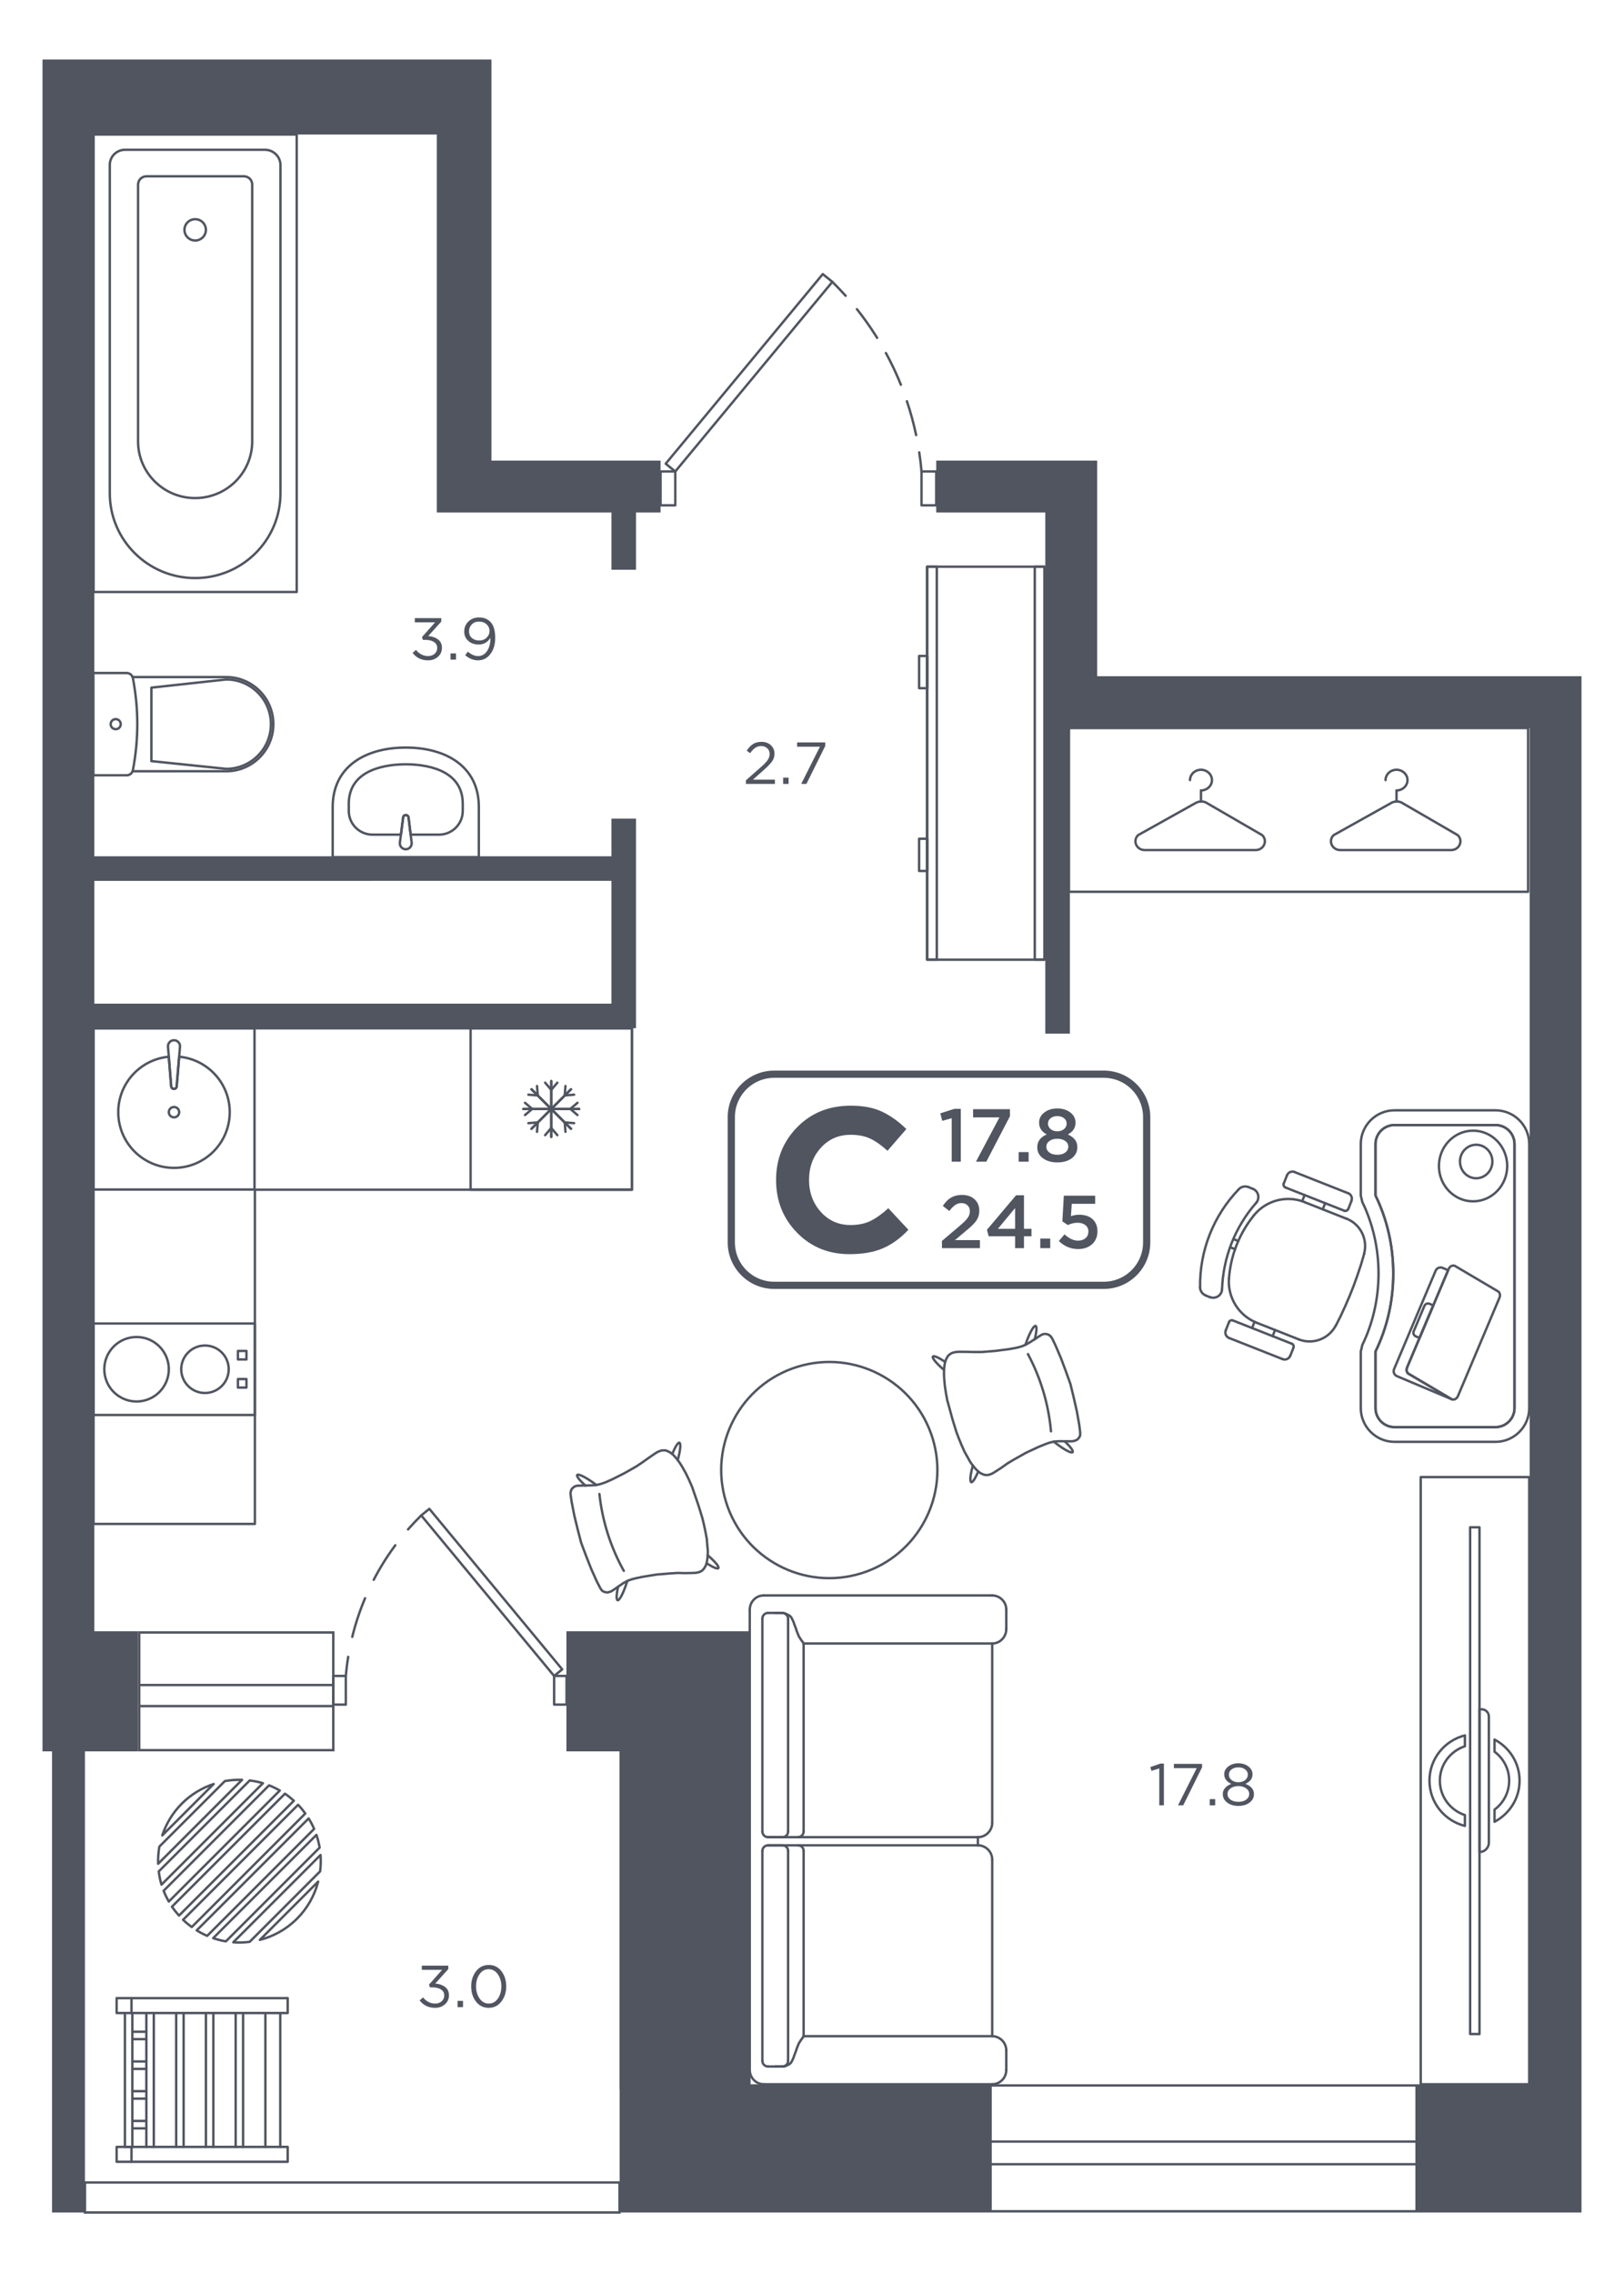<?xml version="1.0" encoding="UTF-8"?> <!-- Generator: Adobe Illustrator 21.1.0, SVG Export Plug-In . SVG Version: 6.00 Build 0) --> <svg xmlns="http://www.w3.org/2000/svg" xmlns:xlink="http://www.w3.org/1999/xlink" id="Слой_1" x="0px" y="0px" viewBox="0 0 678.784 950.107" style="enable-background:new 0 0 678.784 950.107;" xml:space="preserve"> <g id="Двери"> <g> <rect x="276.093" y="197.06" style="fill:none;stroke:#505560;stroke-width:1.006;stroke-linecap:round;stroke-linejoin:round;stroke-miterlimit:10;" width="6.152" height="14.15"></rect> <rect x="385.163" y="197.06" style="fill:none;stroke:#505560;stroke-width:1.006;stroke-linecap:round;stroke-linejoin:round;stroke-miterlimit:10;" width="6.152" height="14.15"></rect> <g> <g> <path style="fill:none;stroke:#505560;stroke-width:1.006;stroke-linecap:round;stroke-linejoin:round;" d=" M347.9,117.805c1.694,1.668,3.568,3.607,5.548,5.822"></path> <path style="fill:none;stroke:#505560;stroke-width:1.006;stroke-linecap:round;stroke-linejoin:round;stroke-dasharray:14.665,7.333;" d=" M358.173,129.23c5.194,6.536,10.705,14.795,15.445,24.878c5.45,11.594,8.394,22.434,10.002,31.345"></path> <path style="fill:none;stroke:#505560;stroke-width:1.006;stroke-linecap:round;stroke-linejoin:round;" d=" M384.219,189.073c0.443,2.939,0.74,5.618,0.944,7.987"></path> </g> </g> <polygon style="fill:none;stroke:#505560;stroke-width:1.006;stroke-linecap:round;stroke-linejoin:round;stroke-miterlimit:10;" points=" 347.901,117.805 282.245,197.06 278.241,193.816 343.896,114.561 "></polygon> </g> <g> <rect x="231.602" y="700.481" style="fill:none;stroke:#505560;stroke-width:1.006;stroke-linecap:round;stroke-linejoin:round;stroke-miterlimit:10;" width="5.204" height="11.979"></rect> <rect x="139.339" y="700.481" style="fill:none;stroke:#505560;stroke-width:1.006;stroke-linecap:round;stroke-linejoin:round;stroke-miterlimit:10;" width="5.204" height="11.979"></rect> <g> <g> <path style="fill:none;stroke:#505560;stroke-width:1.006;stroke-linecap:round;stroke-linejoin:round;" d=" M176.063,633.386c-1.665,1.641-3.535,3.59-5.513,5.857"></path> <path style="fill:none;stroke:#505560;stroke-width:1.006;stroke-linecap:round;stroke-linejoin:round;stroke-dasharray:17.027,8.513;" d=" M165.213,645.874c-3.732,5.033-7.546,11.098-10.904,18.246c-4.143,8.82-6.574,17.124-8.011,24.191 "></path> <path style="fill:none;stroke:#505560;stroke-width:1.006;stroke-linecap:round;stroke-linejoin:round;" d=" M145.532,692.498c-0.482,2.97-0.79,5.654-0.99,7.983"></path> </g> </g> <polygon style="fill:none;stroke:#505560;stroke-width:1.006;stroke-linecap:round;stroke-linejoin:round;stroke-miterlimit:10;" points=" 176.063,633.386 231.602,700.481 234.989,697.735 179.45,630.64 "></polygon> </g> </g> <g id="Мебель"> <g> <rect x="39.1" y="56.229" style="fill:none;stroke:#505560;stroke-width:1.006;stroke-linecap:round;stroke-linejoin:round;stroke-miterlimit:10;" width="84.915" height="191.199"></rect> <path style="fill:none;stroke:#505560;stroke-width:1.006;stroke-linecap:round;stroke-linejoin:round;stroke-miterlimit:10;" d=" M110.737,62.602H52.246c-3.514,0-6.356,2.822-6.356,6.31v137.271c0,19.566,15.973,35.428,35.671,35.428 l0,0c19.698,0,35.663-15.863,35.663-35.428V69.047C117.225,65.486,114.321,62.602,110.737,62.602z"></path> <path style="fill:none;stroke:#505560;stroke-width:1.006;stroke-linecap:round;stroke-linejoin:round;stroke-miterlimit:10;" d=" M101.954,73.684H61.218c-1.943,0-3.514,1.565-3.514,3.495v107.303 c0,13.086,10.676,23.694,23.851,23.694l0,0c13.174,0,23.858-10.608,23.858-23.697V77.123 C105.412,75.223,103.862,73.684,101.954,73.684z"></path> <ellipse style="fill:none;stroke:#505560;stroke-width:1.006;stroke-linecap:round;stroke-linejoin:round;stroke-miterlimit:10;" cx="81.577" cy="96.07" rx="4.479" ry="4.451"></ellipse> </g> <g> <path style="fill:none;stroke:#505560;stroke-width:1.006;stroke-linecap:round;stroke-linejoin:round;stroke-miterlimit:10;" d=" M139.057,337.262c0-16.864,13.677-24.809,30.541-24.809s30.541,7.946,30.541,24.809v20.982h-61.082 V337.262z"></path> <path style="fill:none;stroke:#505560;stroke-width:1.006;stroke-linecap:round;stroke-linejoin:round;stroke-miterlimit:10;" d=" M168.491,341.79c0-0.627,0.505-1.136,1.132-1.136c0.583,0,1.056,0.435,1.127,0.995l0.894,7.204 h11.861c5.472,0,9.914-4.439,9.914-9.913v-3.018c0-14.864-16.666-16.47-23.821-16.47 c-7.149,0-23.814,1.606-23.814,16.47v3.018c0,5.475,4.441,9.913,9.914,9.913h11.873L168.491,341.79z"></path> <path style="fill:none;stroke:#505560;stroke-width:1.006;stroke-linecap:round;stroke-linejoin:round;stroke-miterlimit:10;" d=" M167.14,352.158v-0.003l1.351-10.365c0-0.627,0.505-1.136,1.132-1.136 c0.583,0,1.056,0.435,1.127,0.995l1.305,10.522c0.013,0.099,0.019,0.205,0.019,0.307 c0,1.37-1.107,2.477-2.477,2.477s-2.477-1.107-2.477-2.477 C167.121,352.372,167.127,352.264,167.14,352.158z"></path> </g> <g> <path style="fill:none;stroke:#505560;stroke-width:1.006;stroke-linecap:round;stroke-linejoin:round;stroke-miterlimit:10;" d=" M52.956,324.037c1.266,0,2.352-0.898,2.589-2.144c2.459-12.827,2.455-25.647,0-38.46 c-0.237-1.238-1.327-2.144-2.589-2.144H38.992v42.748H52.956z"></path> <path style="fill:none;stroke:#505560;stroke-width:1.006;stroke-linecap:round;stroke-linejoin:round;stroke-miterlimit:10;" d=" M55.428,282.988h39.136c10.867,0,19.683,8.808,19.683,19.683l0,0c0,10.867-8.816,19.683-19.683,19.683 H55.428"></path> <path style="fill:none;stroke:#505560;stroke-width:1.006;stroke-linecap:round;stroke-linejoin:round;stroke-miterlimit:10;" d=" M94.564,321.349l-31.289-3.233V287.41l31.289-3.417c10.316,0,18.679,8.363,18.679,18.678 S104.88,321.349,94.564,321.349z"></path> <circle style="fill:none;stroke:#505560;stroke-width:1.006;stroke-linecap:round;stroke-linejoin:round;stroke-miterlimit:10;" cx="48.361" cy="302.669" r="2.106"></circle> </g> <g> <polygon style="fill:none;stroke:#505560;stroke-width:1.006;stroke-linecap:round;stroke-linejoin:round;stroke-miterlimit:10;" points=" 436.552,401.118 436.552,365.172 436.552,329.225 436.552,293.277 436.552,236.856 387.466,236.856 387.466,293.277 387.466,329.225 387.466,365.172 387.466,401.118 "></polygon> <polygon style="fill:none;stroke:#505560;stroke-width:1.006;stroke-linecap:round;stroke-linejoin:round;stroke-miterlimit:10;" points=" 391.554,401.118 391.554,365.172 391.554,329.225 391.554,293.277 391.554,236.856 387.583,236.856 387.583,293.277 387.583,329.225 387.583,365.172 387.583,401.118 "></polygon> <polygon style="fill:none;stroke:#505560;stroke-width:1.006;stroke-linecap:round;stroke-linejoin:round;stroke-miterlimit:10;" points=" 436.552,401.118 436.552,365.037 436.552,329.128 436.552,293.218 436.552,236.856 432.505,236.856 432.505,293.218 432.505,329.128 432.505,365.037 432.505,401.118 "></polygon> <rect x="384.163" y="274.165" style="fill:none;stroke:#505560;stroke-width:1.006;stroke-linecap:round;stroke-linejoin:round;stroke-miterlimit:10;" width="3.419" height="13.472"></rect> <rect x="384.163" y="350.56" style="fill:none;stroke:#505560;stroke-width:1.006;stroke-linecap:round;stroke-linejoin:round;stroke-miterlimit:10;" width="3.419" height="13.472"></rect> </g> <g> <g> <rect x="39.079" y="553.176" style="fill:none;stroke:#505560;stroke-width:1.006;stroke-linecap:round;stroke-linejoin:round;stroke-miterlimit:10;" width="67.464" height="38.239"></rect> <ellipse style="fill:none;stroke:#505560;stroke-width:1.006;stroke-linecap:round;stroke-linejoin:round;stroke-miterlimit:10;" cx="57.077" cy="572.295" rx="13.483" ry="13.476"></ellipse> <ellipse style="fill:none;stroke:#505560;stroke-width:1.006;stroke-linecap:round;stroke-linejoin:round;stroke-miterlimit:10;" cx="85.67" cy="572.295" rx="9.925" ry="9.919"></ellipse> <rect x="99.449" y="576.39" style="fill:none;stroke:#505560;stroke-width:1.006;stroke-linecap:round;stroke-linejoin:round;stroke-miterlimit:10;" width="3.56" height="3.558"></rect> <rect x="99.449" y="564.642" style="fill:none;stroke:#505560;stroke-width:1.006;stroke-linecap:round;stroke-linejoin:round;stroke-miterlimit:10;" width="3.56" height="3.558"></rect> </g> <g> <g> <circle style="fill:none;stroke:#505560;stroke-width:1.006;stroke-linecap:round;stroke-linejoin:round;stroke-miterlimit:10;" cx="72.725" cy="464.847" r="2.163"></circle> <path style="fill:none;stroke:#505560;stroke-width:1.006;stroke-linecap:round;stroke-linejoin:round;stroke-miterlimit:10;" d=" M73.85,453.971c0,0.637-0.514,1.154-1.151,1.154c-0.592,0-1.073-0.442-1.145-1.011l-1-12.44 c-11.847,1.096-21.125,11.047-21.125,23.173c0,12.858,10.43,23.282,23.296,23.282 c12.866,0,23.296-10.424,23.296-23.282c0-12.13-9.285-22.084-21.138-23.174L73.85,453.971z"></path> <path style="fill:none;stroke:#505560;stroke-width:1.006;stroke-linecap:round;stroke-linejoin:round;stroke-miterlimit:10;" d=" M75.223,437.617v0.003l-1.373,16.35c0,0.637-0.514,1.154-1.151,1.154 c-0.592,0-1.073-0.442-1.145-1.011l-1.327-16.509c-0.013-0.101-0.019-0.208-0.019-0.312 c0-1.392,1.125-2.516,2.518-2.516c1.392,0,2.518,1.125,2.518,2.516 C75.242,437.4,75.236,437.51,75.223,437.617z"></path> </g> <rect x="38.992" y="429.791" style="fill:none;stroke:#505560;stroke-width:1.006;stroke-linecap:round;stroke-linejoin:round;stroke-miterlimit:10;" width="67.387" height="67.387"></rect> </g> <g> <g> <g> <g> <line style="fill:none;stroke:#505560;stroke-width:1.006;stroke-linecap:round;stroke-linejoin:round;stroke-miterlimit:10;" x1="230.405" y1="451.851" x2="230.405" y2="475.195"></line> <line style="fill:none;stroke:#505560;stroke-width:1.006;stroke-linecap:round;stroke-linejoin:round;stroke-miterlimit:10;" x1="242.071" y1="463.523" x2="218.74" y2="463.523"></line> <line style="fill:none;stroke:#505560;stroke-width:1.006;stroke-linecap:round;stroke-linejoin:round;stroke-miterlimit:10;" x1="238.654" y1="455.27" x2="222.157" y2="471.776"></line> <line style="fill:none;stroke:#505560;stroke-width:1.006;stroke-linecap:round;stroke-linejoin:round;stroke-miterlimit:10;" x1="238.654" y1="471.776" x2="222.157" y2="455.27"></line> </g> <g> <line style="fill:none;stroke:#505560;stroke-width:1.006;stroke-linecap:round;stroke-linejoin:round;stroke-miterlimit:10;" x1="242.071" y1="463.523" x2="218.74" y2="463.523"></line> <line style="fill:none;stroke:#505560;stroke-width:1.006;stroke-linecap:round;stroke-linejoin:round;stroke-miterlimit:10;" x1="230.405" y1="475.195" x2="230.405" y2="451.851"></line> <line style="fill:none;stroke:#505560;stroke-width:1.006;stroke-linecap:round;stroke-linejoin:round;stroke-miterlimit:10;" x1="238.654" y1="471.776" x2="222.157" y2="455.27"></line> <line style="fill:none;stroke:#505560;stroke-width:1.006;stroke-linecap:round;stroke-linejoin:round;stroke-miterlimit:10;" x1="222.157" y1="471.776" x2="238.654" y2="455.27"></line> </g> <g> <g> <line style="fill:none;stroke:#505560;stroke-width:1.006;stroke-linecap:round;stroke-linejoin:round;stroke-miterlimit:10;" x1="232.959" y1="474.46" x2="230.405" y2="471.453"></line> <line style="fill:none;stroke:#505560;stroke-width:1.006;stroke-linecap:round;stroke-linejoin:round;stroke-miterlimit:10;" x1="227.851" y1="474.46" x2="230.405" y2="471.453"></line> </g> <g> <line style="fill:none;stroke:#505560;stroke-width:1.006;stroke-linecap:round;stroke-linejoin:round;stroke-miterlimit:10;" x1="232.959" y1="452.517" x2="230.405" y2="455.523"></line> <line style="fill:none;stroke:#505560;stroke-width:1.006;stroke-linecap:round;stroke-linejoin:round;stroke-miterlimit:10;" x1="227.851" y1="452.517" x2="230.405" y2="455.523"></line> </g> </g> <g> <g> <line style="fill:none;stroke:#505560;stroke-width:1.006;stroke-linecap:round;stroke-linejoin:round;stroke-miterlimit:10;" x1="224.457" y1="473.053" x2="224.776" y2="469.12"></line> <line style="fill:none;stroke:#505560;stroke-width:1.006;stroke-linecap:round;stroke-linejoin:round;stroke-miterlimit:10;" x1="220.846" y1="469.439" x2="224.776" y2="469.12"></line> </g> <g> <line style="fill:none;stroke:#505560;stroke-width:1.006;stroke-linecap:round;stroke-linejoin:round;stroke-miterlimit:10;" x1="239.965" y1="457.537" x2="236.034" y2="457.856"></line> <line style="fill:none;stroke:#505560;stroke-width:1.006;stroke-linecap:round;stroke-linejoin:round;stroke-miterlimit:10;" x1="236.353" y1="453.923" x2="236.034" y2="457.856"></line> </g> </g> <g> <g> <line style="fill:none;stroke:#505560;stroke-width:1.006;stroke-linecap:round;stroke-linejoin:round;stroke-miterlimit:10;" x1="219.44" y1="466.043" x2="222.445" y2="463.488"></line> <line style="fill:none;stroke:#505560;stroke-width:1.006;stroke-linecap:round;stroke-linejoin:round;stroke-miterlimit:10;" x1="219.44" y1="460.933" x2="222.445" y2="463.488"></line> </g> <g> <line style="fill:none;stroke:#505560;stroke-width:1.006;stroke-linecap:round;stroke-linejoin:round;stroke-miterlimit:10;" x1="241.371" y1="466.043" x2="238.366" y2="463.488"></line> <line style="fill:none;stroke:#505560;stroke-width:1.006;stroke-linecap:round;stroke-linejoin:round;stroke-miterlimit:10;" x1="241.371" y1="460.933" x2="238.366" y2="463.488"></line> </g> </g> <g> <g> <line style="fill:none;stroke:#505560;stroke-width:1.006;stroke-linecap:round;stroke-linejoin:round;stroke-miterlimit:10;" x1="220.846" y1="457.537" x2="224.776" y2="457.856"></line> <line style="fill:none;stroke:#505560;stroke-width:1.006;stroke-linecap:round;stroke-linejoin:round;stroke-miterlimit:10;" x1="224.457" y1="453.923" x2="224.776" y2="457.856"></line> </g> <g> <line style="fill:none;stroke:#505560;stroke-width:1.006;stroke-linecap:round;stroke-linejoin:round;stroke-miterlimit:10;" x1="236.353" y1="473.053" x2="236.034" y2="469.12"></line> <line style="fill:none;stroke:#505560;stroke-width:1.006;stroke-linecap:round;stroke-linejoin:round;stroke-miterlimit:10;" x1="239.965" y1="469.439" x2="236.034" y2="469.12"></line> </g> </g> </g> </g> <rect x="196.692" y="429.791" style="fill:none;stroke:#505560;stroke-width:1.006;stroke-linecap:round;stroke-linejoin:round;stroke-miterlimit:10;" width="67.426" height="67.464"></rect> </g> <polygon style="fill:none;stroke:#505560;stroke-width:1.006;stroke-linecap:round;stroke-linejoin:round;stroke-miterlimit:10;" points=" 264.118,497.255 106.543,497.255 106.543,636.947 39.079,636.947 39.079,497.255 39.079,429.791 106.543,429.791 264.118,429.791 "></polygon> </g> <g> <polygon style="fill:none;stroke:#505560;stroke-width:1.006;stroke-linecap:round;stroke-linejoin:round;stroke-miterlimit:10;" points=" 638.695,304.293 590.719,304.293 542.744,304.293 494.767,304.293 446.791,304.293 446.791,372.73 494.767,372.73 542.744,372.73 590.719,372.73 638.695,372.73 "></polygon> <g> <g> <path style="fill:none;stroke:#505560;stroke-width:1.006;stroke-linecap:round;stroke-linejoin:round;stroke-miterlimit:10;" d=" M557.445,349.041l23.593-13.179c1.784-1.193,3.932-1.142,5.492,0l22.735,13.179 c2.446,2.308,0.714,6.253-2.746,6.253h-46.328C556.732,355.294,554.999,351.349,557.445,349.041z"></path> <line style="fill:none;stroke:#505560;stroke-width:1.006;stroke-linecap:round;stroke-linejoin:round;stroke-miterlimit:10;" x1="583.704" y1="334.986" x2="583.704" y2="330.379"></line> <path style="fill:none;stroke:#505560;stroke-width:1.006;stroke-linecap:round;stroke-linejoin:round;stroke-miterlimit:10;" d=" M583.704,330.379c2.516,0,4.586-1.953,4.586-4.325s-2.07-4.325-4.586-4.325 c-2.516,0-4.586,1.953-4.586,4.325"></path> </g> <g> <path style="fill:none;stroke:#505560;stroke-width:1.006;stroke-linecap:round;stroke-linejoin:round;stroke-miterlimit:10;" d=" M475.718,349.041l23.593-13.179c1.784-1.193,3.932-1.142,5.492,0l22.735,13.179 c2.446,2.308,0.714,6.253-2.746,6.253h-46.328C475.004,355.294,473.271,351.349,475.718,349.041z"></path> <line style="fill:none;stroke:#505560;stroke-width:1.006;stroke-linecap:round;stroke-linejoin:round;stroke-miterlimit:10;" x1="501.977" y1="334.986" x2="501.977" y2="330.379"></line> <path style="fill:none;stroke:#505560;stroke-width:1.006;stroke-linecap:round;stroke-linejoin:round;stroke-miterlimit:10;" d=" M501.977,330.379c2.516,0,4.586-1.953,4.586-4.325s-2.07-4.325-4.586-4.325 c-2.516,0-4.586,1.953-4.586,4.325"></path> </g> </g> </g> <g> <g> <path style="fill:none;stroke:#505560;stroke-width:1.006;stroke-linecap:round;stroke-linejoin:round;stroke-miterlimit:10;" d=" M588.977,574.323c-0.952-0.402-1.337-1.642-0.861-2.769l17.166-40.653l-2.308-0.975 c-1.136-0.48-2.445,0.052-2.925,1.188L582.683,572.242c-0.48,1.136,0.052,2.445,1.188,2.925 l22.719,9.593c0.027,0.011,0.055,0.006,0.082,0.017L588.977,574.323z"></path> <path style="fill:none;stroke:#505560;stroke-width:1.006;stroke-linecap:round;stroke-linejoin:round;stroke-miterlimit:10;" d=" M590.885,556.424l4.488-10.628c0.347-0.822,1.294-1.207,2.116-0.86l1.584,0.669l-5.744,13.603 l-1.584-0.669C590.923,558.193,590.538,557.245,590.885,556.424z"></path> <path style="fill:none;stroke:#505560;stroke-width:1.006;stroke-linecap:round;stroke-linejoin:round;stroke-miterlimit:10;" d=" M588.116,571.554l17.38-41.157c0.476-1.127,1.634-1.716,2.586-1.314l17.802,10.517 c0.952,0.402,1.337,1.642,0.861,2.769l-17.38,41.157c-0.476,1.127-1.634,1.716-2.585,1.314 L588.977,574.323C588.026,573.921,587.64,572.681,588.116,571.554z"></path> </g> <g> <line style="fill:none;stroke:#505560;stroke-width:1.006;stroke-linecap:round;stroke-linejoin:round;stroke-miterlimit:10;" x1="562.777" y1="509.372" x2="545.26" y2="502.452"></line> <line style="fill:none;stroke:#505560;stroke-width:1.006;stroke-linecap:round;stroke-linejoin:round;stroke-miterlimit:10;" x1="561.914" y1="506.062" x2="537.253" y2="496.32"></line> <line style="fill:none;stroke:#505560;stroke-width:1.006;stroke-linecap:round;stroke-linejoin:round;stroke-miterlimit:10;" x1="541.124" y1="489.894" x2="563.481" y2="498.726"></line> <line style="fill:none;stroke:#505560;stroke-width:1.006;stroke-linecap:round;stroke-linejoin:round;stroke-miterlimit:10;" x1="525.333" y1="552.892" x2="542.849" y2="559.811"></line> <line style="fill:none;stroke:#505560;stroke-width:1.006;stroke-linecap:round;stroke-linejoin:round;stroke-miterlimit:10;" x1="539.958" y1="561.638" x2="515.297" y2="551.896"></line> <line style="fill:none;stroke:#505560;stroke-width:1.006;stroke-linecap:round;stroke-linejoin:round;stroke-miterlimit:10;" x1="513.731" y1="559.232" x2="536.087" y2="568.064"></line> <path style="fill:none;stroke:#505560;stroke-width:1.006;stroke-linecap:round;stroke-linejoin:round;stroke-miterlimit:10;" d=" M513.666,534.321c-0.596,8.07,4.124,15.591,11.651,18.564"></path> <path style="fill:none;stroke:#505560;stroke-width:1.006;stroke-linecap:round;stroke-linejoin:round;stroke-miterlimit:10;" d=" M505.733,542.142c1.119,0.442,2.382,0.312,3.388-0.347c1.006-0.66,1.628-1.767,1.669-2.969"></path> <path style="fill:none;stroke:#505560;stroke-width:1.006;stroke-linecap:round;stroke-linejoin:round;stroke-miterlimit:10;" d=" M545.257,502.413c-7.526-2.973-16.112-0.709-21.193,5.589"></path> <path style="fill:none;stroke:#505560;stroke-width:1.006;stroke-linecap:round;stroke-linejoin:round;stroke-miterlimit:10;" d=" M525.043,502.748c0.777-0.888,1.084-2.094,0.825-3.246c-0.258-1.152-1.051-2.111-2.133-2.582"></path> <path style="fill:none;stroke:#505560;stroke-width:1.006;stroke-linecap:round;stroke-linejoin:round;stroke-miterlimit:10;" d=" M525.042,502.736c-8.773,10.029-13.811,22.781-14.261,36.098"></path> <path style="fill:none;stroke:#505560;stroke-width:1.006;stroke-linecap:round;stroke-linejoin:round;stroke-miterlimit:10;" d=" M524.066,508.012c-6.057,7.508-9.682,16.683-10.391,26.303"></path> <path style="fill:none;stroke:#505560;stroke-width:1.006;stroke-linecap:round;stroke-linejoin:round;stroke-miterlimit:10;" d=" M501.582,538.043c0.023,1.497,0.947,2.833,2.34,3.383"></path> <path style="fill:none;stroke:#505560;stroke-width:1.006;stroke-linecap:round;stroke-linejoin:round;stroke-miterlimit:10;" d=" M517.816,497.024c-10.621,10.997-16.452,25.755-16.215,41.042"></path> <path style="fill:none;stroke:#505560;stroke-width:1.006;stroke-linecap:round;stroke-linejoin:round;stroke-miterlimit:10;" d=" M521.807,496.156c-1.393-0.55-2.98-0.206-4.02,0.871"></path> <line style="fill:none;stroke:#505560;stroke-width:1.006;stroke-linecap:round;stroke-linejoin:round;stroke-miterlimit:10;" x1="523.634" y1="496.878" x2="521.824" y2="496.162"></line> <line style="fill:none;stroke:#505560;stroke-width:1.006;stroke-linecap:round;stroke-linejoin:round;stroke-miterlimit:10;" x1="515.526" y1="517.883" x2="517.601" y2="518.702"></line> <line style="fill:none;stroke:#505560;stroke-width:1.006;stroke-linecap:round;stroke-linejoin:round;stroke-miterlimit:10;" x1="514.173" y1="521.307" x2="516.248" y2="522.126"></line> <line style="fill:none;stroke:#505560;stroke-width:1.006;stroke-linecap:round;stroke-linejoin:round;stroke-miterlimit:10;" x1="503.925" y1="541.466" x2="505.736" y2="542.181"></line> <path style="fill:none;stroke:#505560;stroke-width:1.006;stroke-linecap:round;stroke-linejoin:round;stroke-miterlimit:10;" d=" M541.121,489.855c-1.264-0.499-2.693,0.121-3.192,1.384"></path> <line style="fill:none;stroke:#505560;stroke-width:1.006;stroke-linecap:round;stroke-linejoin:round;stroke-miterlimit:10;" x1="536.556" y1="494.712" x2="537.922" y2="491.255"></line> <path style="fill:none;stroke:#505560;stroke-width:1.006;stroke-linecap:round;stroke-linejoin:round;stroke-miterlimit:10;" d=" M536.563,494.696c-0.248,0.627,0.06,1.337,0.687,1.585"></path> <line style="fill:none;stroke:#505560;stroke-width:1.006;stroke-linecap:round;stroke-linejoin:round;stroke-miterlimit:10;" x1="544.26" y1="502.095" x2="545.287" y2="499.494"></line> <path style="fill:none;stroke:#505560;stroke-width:1.006;stroke-linecap:round;stroke-linejoin:round;stroke-miterlimit:10;" d=" M512.33,556.034c-0.499,1.264,0.12,2.693,1.384,3.192"></path> <line style="fill:none;stroke:#505560;stroke-width:1.006;stroke-linecap:round;stroke-linejoin:round;stroke-miterlimit:10;" x1="513.689" y1="552.593" x2="512.323" y2="556.05"></line> <path style="fill:none;stroke:#505560;stroke-width:1.006;stroke-linecap:round;stroke-linejoin:round;stroke-miterlimit:10;" d=" M515.28,551.89c-0.627-0.248-1.337,0.06-1.585,0.687"></path> <line style="fill:none;stroke:#505560;stroke-width:1.006;stroke-linecap:round;stroke-linejoin:round;stroke-miterlimit:10;" x1="524.358" y1="552.469" x2="523.331" y2="555.07"></line> <path style="fill:none;stroke:#505560;stroke-width:1.006;stroke-linecap:round;stroke-linejoin:round;stroke-miterlimit:10;" d=" M542.833,559.805c5.861,2.315,12.525-0.158,15.456-5.738"></path> <path style="fill:none;stroke:#505560;stroke-width:1.006;stroke-linecap:round;stroke-linejoin:round;stroke-miterlimit:10;" d=" M570.134,524.083c1.674-6.075-1.5-12.436-7.361-14.751"></path> <line style="fill:none;stroke:#505560;stroke-width:1.006;stroke-linecap:round;stroke-linejoin:round;stroke-miterlimit:10;" x1="552.866" y1="505.457" x2="553.881" y2="502.889"></line> <path style="fill:none;stroke:#505560;stroke-width:1.006;stroke-linecap:round;stroke-linejoin:round;stroke-miterlimit:10;" d=" M564.861,501.879c0.499-1.264-0.12-2.693-1.384-3.192"></path> <line style="fill:none;stroke:#505560;stroke-width:1.006;stroke-linecap:round;stroke-linejoin:round;stroke-miterlimit:10;" x1="564.888" y1="501.908" x2="563.522" y2="505.365"></line> <path style="fill:none;stroke:#505560;stroke-width:1.006;stroke-linecap:round;stroke-linejoin:round;stroke-miterlimit:10;" d=" M561.911,506.023c0.627,0.248,1.337-0.06,1.585-0.687"></path> <line style="fill:none;stroke:#505560;stroke-width:1.006;stroke-linecap:round;stroke-linejoin:round;stroke-miterlimit:10;" x1="532.939" y1="555.896" x2="531.924" y2="558.465"></line> <path style="fill:none;stroke:#505560;stroke-width:1.006;stroke-linecap:round;stroke-linejoin:round;stroke-miterlimit:10;" d=" M536.071,568.058c1.264,0.499,2.693-0.121,3.192-1.384"></path> <line style="fill:none;stroke:#505560;stroke-width:1.006;stroke-linecap:round;stroke-linejoin:round;stroke-miterlimit:10;" x1="539.289" y1="566.703" x2="540.655" y2="563.246"></line> <path style="fill:none;stroke:#505560;stroke-width:1.006;stroke-linecap:round;stroke-linejoin:round;stroke-miterlimit:10;" d=" M540.629,563.216c0.248-0.627-0.06-1.337-0.687-1.584"></path> <polyline style="fill:none;stroke:#505560;stroke-width:1.006;stroke-linecap:round;stroke-linejoin:round;stroke-miterlimit:10;" points=" 558.32,554.086 560.406,549.961 562.327,545.772 564.15,541.544 565.841,537.264 567.4,532.932 568.861,528.561 570.156,524.125 "></polyline> </g> <path style="fill:none;stroke:#505560;stroke-width:1.006;stroke-linecap:round;stroke-linejoin:round;stroke-miterlimit:10;" d=" M574.919,588.531v-23.645c4.726-9.681,7.422-20.789,7.422-32.608s-2.696-22.927-7.422-32.608v-21.496 c0-4.391,3.559-7.95,7.949-7.95h42.201c4.39,0,7.949,3.559,7.949,7.95v110.357 c0,4.391-3.559,7.95-7.949,7.95h-42.201C578.479,596.481,574.919,592.922,574.919,588.531z"></path> <path style="fill:none;stroke:#505560;stroke-width:1.006;stroke-linecap:round;stroke-linejoin:round;stroke-miterlimit:10;" d=" M568.767,499.671l0.625,2.699c4.443,9.114,6.795,19.455,6.795,29.909s-2.352,20.796-6.795,29.909 l-0.625,2.699v23.644c0,7.777,6.327,14.104,14.104,14.104h42.199c7.777,0,14.104-6.327,14.104-14.104 V478.174c0-7.777-6.327-14.104-14.104-14.104h-42.199c-7.777,0-14.104,6.327-14.104,14.104V499.671z"></path> <path style="fill:none;stroke:#505560;stroke-width:1.006;stroke-linecap:round;stroke-linejoin:round;stroke-miterlimit:10;" d=" M574.919,588.531v-23.645c4.726-9.681,7.422-20.789,7.422-32.608s-2.696-22.927-7.422-32.608v-21.496 c0-4.391,3.559-7.95,7.949-7.95h42.201c4.39,0,7.949,3.559,7.949,7.95v110.357 c0,4.391-3.559,7.95-7.949,7.95h-42.201C578.479,596.481,574.919,592.922,574.919,588.531z"></path> <ellipse style="fill:none;stroke:#505560;stroke-width:1.006;stroke-linecap:round;stroke-linejoin:round;stroke-miterlimit:10;" cx="615.7" cy="487.342" rx="14.271" ry="14.768"></ellipse> <ellipse style="fill:none;stroke:#505560;stroke-width:1.006;stroke-linecap:round;stroke-linejoin:round;stroke-miterlimit:10;" cx="617.001" cy="485.467" rx="6.772" ry="7.001"></ellipse> </g> <g> <rect x="614.473" y="638.352" style="fill:none;stroke:#505560;stroke-width:1.006;stroke-linecap:round;stroke-linejoin:round;stroke-miterlimit:10;" width="3.91" height="211.797"></rect> <rect x="593.819" y="617.368" style="fill:none;stroke:#505560;stroke-width:1.006;stroke-linecap:round;stroke-linejoin:round;stroke-miterlimit:10;" width="45.355" height="253.767"></rect> <path style="fill:none;stroke:#505560;stroke-width:1.006;stroke-linecap:round;stroke-linejoin:round;stroke-miterlimit:10;" d=" M612.289,729.863c-6.063,2.005-10.467,7.653-10.467,14.388s4.404,12.383,10.467,14.388v4.531 c-8.497-2.133-14.815-9.761-14.815-18.919c0-9.158,6.318-16.786,14.815-18.919V729.863z"></path> <path style="fill:none;stroke:#505560;stroke-width:1.006;stroke-linecap:round;stroke-linejoin:round;stroke-miterlimit:10;" d=" M618.383,714.423v59.656h0c2.16,0,3.911-1.751,3.911-3.911v-52.732 c0-1.664-1.349-3.013-3.013-3.013H618.383z"></path> <path style="fill:none;stroke:#505560;stroke-width:1.006;stroke-linecap:round;stroke-linejoin:round;stroke-miterlimit:10;" d=" M624.667,756.359c3.702-2.758,6.117-7.13,6.117-12.108s-2.414-9.349-6.117-12.108v-5.077 c6.197,3.272,10.465,9.688,10.465,17.184c0,7.497-4.268,13.913-10.465,17.184V756.359z"></path> </g> <g> <g> <polyline style="fill:none;stroke:#505560;stroke-width:1.006;stroke-linecap:round;stroke-linejoin:round;stroke-miterlimit:10;" points=" 291.96,629.279 293.571,634.509 294.233,637.26 294.837,640.121 295.408,643.177 295.694,646.506 295.85,648.212 295.812,649.886 295.663,651.502 295.403,653.059 294.981,654.389 294.313,655.517 293.911,656.01 293.482,656.419 292.944,656.769 292.379,657.035 291.003,657.365 289.55,657.443 286.337,657.506 283.267,657.434 280.275,657.615 277.394,657.854 274.512,658.093 268.878,658.992 266.016,659.595 264.641,659.925 263.206,660.366 261.908,660.949 260.636,661.617 258.196,663.29 255.756,664.963 255.107,665.255 254.432,665.462 253.731,665.585 252.952,665.455 252.232,665.215 251.654,664.838 251.194,664.241 250.817,663.618 249.454,660.99 247.091,655.715 244.955,650.277 242.903,644.813 241.416,639.084 240.04,633.413 238.942,627.748 238.507,624.835 238.468,624.108 238.539,623.44 238.779,622.72 239.156,622.143 239.727,621.598 240.35,621.222 241.109,620.988 241.836,620.95 244.77,620.879 247.703,620.809 249.131,620.647 250.533,620.401 251.967,619.961 253.291,619.462 255.971,618.269 261.085,615.682 263.603,614.262 266.037,612.868 268.561,611.169 271.06,609.385 273.727,607.55 274.973,606.798 276.297,606.299 276.913,606.202 277.556,606.189 278.114,606.202 278.724,606.384 279.912,606.943 281.094,607.78 282.184,608.922 283.216,610.175 284.19,611.538 285.105,613.011 286.741,615.925 288.046,618.663 289.266,621.427 290.182,624.101 291.96,629.279 "></polyline> <path style="fill:none;stroke:#505560;stroke-width:1.006;stroke-linecap:round;stroke-linejoin:round;stroke-miterlimit:10;" d=" M260.729,656.551c-5.518-9.912-8.983-20.833-10.19-32.111"></path> <path style="fill:none;stroke:#505560;stroke-width:1.006;stroke-linecap:round;stroke-linejoin:round;stroke-miterlimit:10;" d=" M244.702,620.921c-2.927-2.6-4.228-4.502-3.116-4.555c1.112-0.053,4.332,1.758,7.709,4.336"></path> <path style="fill:none;stroke:#505560;stroke-width:1.006;stroke-linecap:round;stroke-linejoin:round;stroke-miterlimit:10;" d=" M262.196,660.719c-1.231,4.065-2.783,7.415-3.716,8.021c-0.933,0.607-0.991-1.697-0.139-5.515"></path> <path style="fill:none;stroke:#505560;stroke-width:1.006;stroke-linecap:round;stroke-linejoin:round;stroke-miterlimit:10;" d=" M280.992,607.749c1.33-3.346,2.589-5.228,3.111-4.651c0.522,0.578,0.186,3.482-0.83,7.174"></path> <path style="fill:none;stroke:#505560;stroke-width:1.006;stroke-linecap:round;stroke-linejoin:round;stroke-miterlimit:10;" d=" M295.783,650.032c2.811,2.391,4.624,4.49,4.526,5.239c-0.098,0.749-2.086-0.014-4.962-1.905"></path> </g> <g> <polyline style="fill:none;stroke:#505560;stroke-width:1.006;stroke-linecap:round;stroke-linejoin:round;stroke-miterlimit:10;" points=" 398.107,593.211 399.717,598.441 400.717,601.089 401.827,603.795 403.073,606.643 404.709,609.557 405.54,611.056 406.513,612.419 407.546,613.672 408.636,614.814 409.733,615.677 410.921,616.236 411.531,616.417 412.115,616.515 412.758,616.502 413.374,616.405 414.698,615.906 415.944,615.154 418.637,613.403 421.136,611.62 423.712,610.089 426.23,608.669 428.748,607.249 433.914,604.831 436.62,603.723 437.944,603.224 439.379,602.783 440.78,602.537 442.208,602.375 445.168,602.389 448.127,602.403 448.828,602.28 449.503,602.073 450.152,601.781 450.723,601.236 451.184,600.633 451.45,599.997 451.495,599.245 451.456,598.518 451.105,595.579 450.092,589.889 448.8,584.192 447.423,578.521 445.43,572.947 443.379,567.483 441.1,562.181 439.821,559.527 439.445,558.904 439.01,558.392 438.406,557.931 437.77,557.665 436.991,557.534 436.264,557.573 435.505,557.807 434.882,558.183 432.416,559.771 429.95,561.36 428.678,562.028 427.38,562.611 425.946,563.052 424.57,563.382 421.682,563.9 415.997,564.631 413.115,564.87 410.318,565.084 407.274,565.095 404.204,565.023 400.965,565.002 399.512,565.08 398.136,565.41 397.571,565.676 397.032,566.026 396.578,566.35 396.176,566.843 395.507,567.972 395.001,569.328 394.742,570.885 394.593,572.5 394.554,574.174 394.626,575.907 394.912,579.235 395.373,582.233 395.918,585.204 396.665,587.93 398.107,593.211 "></polyline> <path style="fill:none;stroke:#505560;stroke-width:1.006;stroke-linecap:round;stroke-linejoin:round;stroke-miterlimit:10;" d=" M439.281,598.237c-1.012-11.297-4.289-22.276-9.635-32.282"></path> <path style="fill:none;stroke:#505560;stroke-width:1.006;stroke-linecap:round;stroke-linejoin:round;stroke-miterlimit:10;" d=" M432.495,559.768c0.958-3.793,0.965-6.097,0.015-5.517c-0.95,0.581-2.594,3.886-3.938,7.915"></path> <path style="fill:none;stroke:#505560;stroke-width:1.006;stroke-linecap:round;stroke-linejoin:round;stroke-miterlimit:10;" d=" M440.412,602.508c3.304,2.671,6.473,4.571,7.586,4.549c1.113-0.022-0.135-1.96-2.988-4.64"></path> <path style="fill:none;stroke:#505560;stroke-width:1.006;stroke-linecap:round;stroke-linejoin:round;stroke-miterlimit:10;" d=" M395.068,569.245c-2.982-2.021-5.083-2.871-5.189-2.1c-0.107,0.771,1.805,2.984,4.723,5.468"></path> <path style="fill:none;stroke:#505560;stroke-width:1.006;stroke-linecap:round;stroke-linejoin:round;stroke-miterlimit:10;" d=" M406.619,612.524c-0.98,3.556-1.3,6.31-0.797,6.874c0.502,0.565,1.717-1.183,3.033-4.362"></path> </g> <path style="fill:none;stroke:#505560;stroke-width:1.006;stroke-linecap:round;stroke-linejoin:round;stroke-miterlimit:10;" d=" M303.447,627.724l-0-0c-7.344-23.853,6.048-49.142,29.906-56.472l0.002-0.001 c23.839-7.324,49.103,6.055,56.441,29.889l0,0c7.344,23.853-6.048,49.142-29.906,56.472 l-0.002,0.001C336.05,664.937,310.785,651.558,303.447,627.724z"></path> </g> <g> <line style="fill:none;stroke:#505560;stroke-width:1.006;stroke-linecap:round;stroke-linejoin:round;stroke-miterlimit:10;" x1="319.259" y1="666.835" x2="414.716" y2="666.835"></line> <line style="fill:none;stroke:#505560;stroke-width:1.006;stroke-linecap:round;stroke-linejoin:round;stroke-miterlimit:10;" x1="313.375" y1="672.82" x2="313.375" y2="817.777"></line> <line style="fill:none;stroke:#505560;stroke-width:1.006;stroke-linecap:round;stroke-linejoin:round;stroke-miterlimit:10;" x1="321.085" y1="767.869" x2="408.731" y2="767.869"></line> <path style="fill:none;stroke:#505560;stroke-width:1.006;stroke-linecap:round;stroke-linejoin:round;stroke-miterlimit:10;" d=" M408.731,771.267"></path> <path style="fill:none;stroke:#505560;stroke-width:1.006;stroke-linecap:round;stroke-linejoin:round;stroke-miterlimit:10;" d=" M321.085,771.267"></path> <path style="fill:none;stroke:#505560;stroke-width:1.006;stroke-linecap:round;stroke-linejoin:round;stroke-miterlimit:10;" d=" M329.403,765.536c0,1.317-1.067,2.333-2.384,2.333"></path> <line style="fill:none;stroke:#505560;stroke-width:1.006;stroke-linecap:round;stroke-linejoin:round;stroke-miterlimit:10;" x1="326.968" y1="767.869" x2="321.034" y2="767.869"></line> <path style="fill:none;stroke:#505560;stroke-width:1.006;stroke-linecap:round;stroke-linejoin:round;stroke-miterlimit:10;" d=" M321.034,767.869c-1.317,0-2.384-1.067-2.384-2.384"></path> <line style="fill:none;stroke:#505560;stroke-width:1.006;stroke-linecap:round;stroke-linejoin:round;stroke-miterlimit:10;" x1="318.65" y1="765.536" x2="318.65" y2="676.573"></line> <path style="fill:none;stroke:#505560;stroke-width:1.006;stroke-linecap:round;stroke-linejoin:round;stroke-miterlimit:10;" d=" M318.65,676.522c0-1.316,1.067-2.384,2.384-2.384"></path> <line style="fill:none;stroke:#505560;stroke-width:1.006;stroke-linecap:round;stroke-linejoin:round;stroke-miterlimit:10;" x1="321.085" y1="674.139" x2="326.968" y2="674.139"></line> <path style="fill:none;stroke:#505560;stroke-width:1.006;stroke-linecap:round;stroke-linejoin:round;stroke-miterlimit:10;" d=" M326.918,674.139c1.317,0,2.485,1.118,2.485,2.435"></path> <line style="fill:none;stroke:#505560;stroke-width:1.006;stroke-linecap:round;stroke-linejoin:round;stroke-miterlimit:10;" x1="329.403" y1="676.573" x2="329.403" y2="765.536"></line> <line style="fill:none;stroke:#505560;stroke-width:1.006;stroke-linecap:round;stroke-linejoin:round;stroke-miterlimit:10;" x1="335.895" y1="686.92" x2="414.716" y2="686.92"></line> <path style="fill:none;stroke:#505560;stroke-width:1.006;stroke-linecap:round;stroke-linejoin:round;stroke-miterlimit:10;" d=" M313.375,672.82c0-3.278,2.555-5.985,5.833-5.985"></path> <line style="fill:none;stroke:#505560;stroke-width:1.006;stroke-linecap:round;stroke-linejoin:round;stroke-miterlimit:10;" x1="420.6" y1="672.82" x2="420.6" y2="680.935"></line> <path style="fill:none;stroke:#505560;stroke-width:1.006;stroke-linecap:round;stroke-linejoin:round;stroke-miterlimit:10;" d=" M414.665,666.835c3.278,0,5.934,2.657,5.934,5.934"></path> <path style="fill:none;stroke:#505560;stroke-width:1.006;stroke-linecap:round;stroke-linejoin:round;stroke-miterlimit:10;" d=" M420.6,680.884c0,3.278-2.606,6.036-5.884,6.036"></path> <line style="fill:none;stroke:#505560;stroke-width:1.006;stroke-linecap:round;stroke-linejoin:round;stroke-miterlimit:10;" x1="414.716" y1="686.92" x2="414.716" y2="761.884"></line> <path style="fill:none;stroke:#505560;stroke-width:1.006;stroke-linecap:round;stroke-linejoin:round;stroke-miterlimit:10;" d=" M414.716,761.884c0,3.277-2.708,5.985-5.985,5.985"></path> <line style="fill:none;stroke:#505560;stroke-width:1.006;stroke-linecap:round;stroke-linejoin:round;stroke-miterlimit:10;" x1="408.731" y1="767.869" x2="408.731" y2="771.267"></line> <line style="fill:none;stroke:#505560;stroke-width:1.006;stroke-linecap:round;stroke-linejoin:round;stroke-miterlimit:10;" x1="335.895" y1="686.92" x2="335.895" y2="765.536"></line> <path style="fill:none;stroke:#505560;stroke-width:1.006;stroke-linecap:round;stroke-linejoin:round;stroke-miterlimit:10;" d=" M335.895,765.536c0,1.317-1.169,2.333-2.485,2.333"></path> <line style="fill:none;stroke:#505560;stroke-width:1.006;stroke-linecap:round;stroke-linejoin:round;stroke-miterlimit:10;" x1="326.968" y1="674.139" x2="324.026" y2="674.139"></line> <polyline style="fill:none;stroke:#505560;stroke-width:1.006;stroke-linecap:round;stroke-linejoin:round;stroke-miterlimit:10;" points=" 335.895,686.92 335.591,686.413 335.286,686.007 334.982,685.601 334.678,685.196 334.475,684.79 334.171,684.384 333.968,684.08 333.765,683.674 333.663,683.268 333.461,682.964 333.359,682.558 333.258,682.254 333.055,681.949 332.953,681.544 332.852,681.24 332.75,680.834 332.548,680.428 332.446,680.022 332.243,679.616 332.142,679.211 331.939,678.805 331.838,678.298 331.635,677.892 331.432,677.385 331.229,676.979 331.026,676.573 330.823,676.167 330.519,675.762 330.214,675.457 329.809,675.153 329.403,674.95 328.997,674.747 328.591,674.544 328.084,674.341 327.577,674.24 326.968,674.139 "></polyline> <line style="fill:none;stroke:#505560;stroke-width:1.006;stroke-linecap:round;stroke-linejoin:round;stroke-miterlimit:10;" x1="319.259" y1="871.134" x2="414.716" y2="871.134"></line> <line style="fill:none;stroke:#505560;stroke-width:1.006;stroke-linecap:round;stroke-linejoin:round;stroke-miterlimit:10;" x1="313.375" y1="865.149" x2="313.375" y2="817.777"></line> <line style="fill:none;stroke:#505560;stroke-width:1.006;stroke-linecap:round;stroke-linejoin:round;stroke-miterlimit:10;" x1="321.085" y1="771.267" x2="408.731" y2="771.267"></line> <path style="fill:none;stroke:#505560;stroke-width:1.006;stroke-linecap:round;stroke-linejoin:round;stroke-miterlimit:10;" d=" M327.019,771.267c1.317,0,2.384,1.017,2.384,2.333"></path> <line style="fill:none;stroke:#505560;stroke-width:1.006;stroke-linecap:round;stroke-linejoin:round;stroke-miterlimit:10;" x1="326.968" y1="771.267" x2="321.085" y2="771.267"></line> <path style="fill:none;stroke:#505560;stroke-width:1.006;stroke-linecap:round;stroke-linejoin:round;stroke-miterlimit:10;" d=" M318.65,773.6c0-1.317,1.118-2.333,2.435-2.333"></path> <line style="fill:none;stroke:#505560;stroke-width:1.006;stroke-linecap:round;stroke-linejoin:round;stroke-miterlimit:10;" x1="318.65" y1="773.6" x2="318.65" y2="861.396"></line> <path style="fill:none;stroke:#505560;stroke-width:1.006;stroke-linecap:round;stroke-linejoin:round;stroke-miterlimit:10;" d=" M321.085,863.729c-1.317,0-2.435-1.016-2.435-2.333"></path> <line style="fill:none;stroke:#505560;stroke-width:1.006;stroke-linecap:round;stroke-linejoin:round;stroke-miterlimit:10;" x1="321.085" y1="863.729" x2="326.968" y2="863.729"></line> <path style="fill:none;stroke:#505560;stroke-width:1.006;stroke-linecap:round;stroke-linejoin:round;stroke-miterlimit:10;" d=" M329.403,861.396c0,1.317-1.169,2.333-2.485,2.333"></path> <line style="fill:none;stroke:#505560;stroke-width:1.006;stroke-linecap:round;stroke-linejoin:round;stroke-miterlimit:10;" x1="329.403" y1="861.396" x2="329.403" y2="773.6"></line> <line style="fill:none;stroke:#505560;stroke-width:1.006;stroke-linecap:round;stroke-linejoin:round;stroke-miterlimit:10;" x1="335.895" y1="851.049" x2="414.716" y2="851.049"></line> <path style="fill:none;stroke:#505560;stroke-width:1.006;stroke-linecap:round;stroke-linejoin:round;stroke-miterlimit:10;" d=" M319.259,871.134c-3.277,0-5.884-2.707-5.884-5.985"></path> <line style="fill:none;stroke:#505560;stroke-width:1.006;stroke-linecap:round;stroke-linejoin:round;stroke-miterlimit:10;" x1="420.6" y1="865.149" x2="420.6" y2="857.034"></line> <path style="fill:none;stroke:#505560;stroke-width:1.006;stroke-linecap:round;stroke-linejoin:round;stroke-miterlimit:10;" d=" M420.6,865.149c0,3.278-2.606,5.985-5.884,5.985"></path> <path style="fill:none;stroke:#505560;stroke-width:1.006;stroke-linecap:round;stroke-linejoin:round;stroke-miterlimit:10;" d=" M414.665,851.049c3.278,0,5.934,2.707,5.934,5.985"></path> <line style="fill:none;stroke:#505560;stroke-width:1.006;stroke-linecap:round;stroke-linejoin:round;stroke-miterlimit:10;" x1="414.716" y1="851.049" x2="414.716" y2="777.252"></line> <path style="fill:none;stroke:#505560;stroke-width:1.006;stroke-linecap:round;stroke-linejoin:round;stroke-miterlimit:10;" d=" M408.731,771.267c3.278,0,5.985,2.708,5.985,5.985"></path> <line style="fill:none;stroke:#505560;stroke-width:1.006;stroke-linecap:round;stroke-linejoin:round;stroke-miterlimit:10;" x1="335.895" y1="851.049" x2="335.895" y2="773.6"></line> <path style="fill:none;stroke:#505560;stroke-width:1.006;stroke-linecap:round;stroke-linejoin:round;stroke-miterlimit:10;" d=" M333.511,771.267c1.317,0,2.384,1.017,2.384,2.333"></path> <line style="fill:none;stroke:#505560;stroke-width:1.006;stroke-linecap:round;stroke-linejoin:round;stroke-miterlimit:10;" x1="326.968" y1="863.729" x2="324.026" y2="863.729"></line> <polyline style="fill:none;stroke:#505560;stroke-width:1.006;stroke-linecap:round;stroke-linejoin:round;stroke-miterlimit:10;" points=" 335.895,851.049 335.591,851.556 335.286,851.962 334.982,852.368 334.678,852.774 334.475,853.179 334.171,853.585 333.968,853.889 333.765,854.295 333.663,854.701 333.461,855.005 333.359,855.31 333.258,855.716 333.055,856.02 332.953,856.425 332.852,856.73 332.75,857.136 332.548,857.541 332.446,857.947 332.243,858.353 332.142,858.759 331.939,859.164 331.838,859.57 331.635,860.077 331.432,860.585 331.229,860.99 331.026,861.396 330.823,861.802 330.519,862.208 330.214,862.512 329.809,862.816 329.403,863.019 328.997,863.222 328.591,863.425 328.084,863.628 327.577,863.729 326.968,863.729 "></polyline> </g> <g> <g> <polyline style="fill:none;stroke:#505560;stroke-width:1.006;stroke-linecap:round;stroke-linejoin:round;stroke-miterlimit:10;" points=" 120.247,903.542 120.247,897.328 48.747,897.329 48.747,903.543 120.247,903.542 "></polyline> <line style="fill:none;stroke:#505560;stroke-width:1.006;stroke-linecap:round;stroke-linejoin:round;stroke-miterlimit:10;" x1="54.962" y1="903.543" x2="54.962" y2="897.329"></line> <polyline style="fill:none;stroke:#505560;stroke-width:1.006;stroke-linecap:round;stroke-linejoin:round;stroke-miterlimit:10;" points=" 48.748,841.365 48.748,835.15 120.248,835.149 120.248,841.364 48.748,841.365 "></polyline> <line style="fill:none;stroke:#505560;stroke-width:1.006;stroke-linecap:round;stroke-linejoin:round;stroke-miterlimit:10;" x1="54.963" y1="841.365" x2="54.963" y2="835.15"></line> <polyline style="fill:none;stroke:#505560;stroke-width:1.006;stroke-linecap:round;stroke-linejoin:round;stroke-miterlimit:10;" points=" 55.32,841.365 55.319,897.329 52.212,897.329 52.213,841.365 "></polyline> <line style="fill:none;stroke:#505560;stroke-width:1.006;stroke-linecap:round;stroke-linejoin:round;stroke-miterlimit:10;" x1="61.177" y1="841.365" x2="61.176" y2="897.329"></line> <line style="fill:none;stroke:#505560;stroke-width:1.006;stroke-linecap:round;stroke-linejoin:round;stroke-miterlimit:10;" x1="117.141" y1="841.364" x2="117.14" y2="897.328"></line> <line style="fill:none;stroke:#505560;stroke-width:1.006;stroke-linecap:round;stroke-linejoin:round;stroke-miterlimit:10;" x1="110.927" y1="841.364" x2="110.926" y2="897.328"></line> <line style="fill:none;stroke:#505560;stroke-width:1.006;stroke-linecap:round;stroke-linejoin:round;stroke-miterlimit:10;" x1="101.605" y1="841.364" x2="101.604" y2="897.328"></line> <line style="fill:none;stroke:#505560;stroke-width:1.006;stroke-linecap:round;stroke-linejoin:round;stroke-miterlimit:10;" x1="89.177" y1="841.364" x2="89.176" y2="897.328"></line> <line style="fill:none;stroke:#505560;stroke-width:1.006;stroke-linecap:round;stroke-linejoin:round;stroke-miterlimit:10;" x1="98.498" y1="841.364" x2="98.497" y2="897.328"></line> <line style="fill:none;stroke:#505560;stroke-width:1.006;stroke-linecap:round;stroke-linejoin:round;stroke-miterlimit:10;" x1="76.748" y1="841.364" x2="76.747" y2="897.328"></line> <line style="fill:none;stroke:#505560;stroke-width:1.006;stroke-linecap:round;stroke-linejoin:round;stroke-miterlimit:10;" x1="86.07" y1="841.364" x2="86.069" y2="897.328"></line> <line style="fill:none;stroke:#505560;stroke-width:1.006;stroke-linecap:round;stroke-linejoin:round;stroke-miterlimit:10;" x1="64.284" y1="841.365" x2="64.283" y2="897.329"></line> <line style="fill:none;stroke:#505560;stroke-width:1.006;stroke-linecap:round;stroke-linejoin:round;stroke-miterlimit:10;" x1="73.641" y1="841.364" x2="73.64" y2="897.328"></line> <line style="fill:none;stroke:#505560;stroke-width:1.006;stroke-linecap:round;stroke-linejoin:round;stroke-miterlimit:10;" x1="55.319" y1="889.579" x2="61.176" y2="889.579"></line> <line style="fill:none;stroke:#505560;stroke-width:1.006;stroke-linecap:round;stroke-linejoin:round;stroke-miterlimit:10;" x1="55.319" y1="886.472" x2="61.176" y2="886.471"></line> <line style="fill:none;stroke:#505560;stroke-width:1.006;stroke-linecap:round;stroke-linejoin:round;stroke-miterlimit:10;" x1="55.319" y1="874.043" x2="61.176" y2="874.043"></line> <line style="fill:none;stroke:#505560;stroke-width:1.006;stroke-linecap:round;stroke-linejoin:round;stroke-miterlimit:10;" x1="55.319" y1="877.15" x2="61.176" y2="877.15"></line> <line style="fill:none;stroke:#505560;stroke-width:1.006;stroke-linecap:round;stroke-linejoin:round;stroke-miterlimit:10;" x1="55.319" y1="861.615" x2="61.176" y2="861.614"></line> <line style="fill:none;stroke:#505560;stroke-width:1.006;stroke-linecap:round;stroke-linejoin:round;stroke-miterlimit:10;" x1="55.319" y1="864.722" x2="61.176" y2="864.722"></line> <line style="fill:none;stroke:#505560;stroke-width:1.006;stroke-linecap:round;stroke-linejoin:round;stroke-miterlimit:10;" x1="55.32" y1="849.186" x2="61.177" y2="849.186"></line> <line style="fill:none;stroke:#505560;stroke-width:1.006;stroke-linecap:round;stroke-linejoin:round;stroke-miterlimit:10;" x1="55.32" y1="852.293" x2="61.177" y2="852.293"></line> </g> <g> <path style="fill:none;stroke:#505560;stroke-width:1.006;stroke-linecap:round;stroke-linejoin:round;stroke-miterlimit:10;" d=" M124.135,801.951c4.448-4.448,7.371-9.828,8.842-15.506l-24.348,24.348 C114.307,809.323,119.687,806.399,124.135,801.951z"></path> <path style="fill:none;stroke:#505560;stroke-width:1.006;stroke-linecap:round;stroke-linejoin:round;stroke-miterlimit:10;" d=" M133.978,775.317l-36.477,36.478c2.281,0.172,4.571,0.107,6.843-0.179l29.455-29.456 C134.086,779.888,134.15,777.598,133.978,775.317z"></path> <path style="fill:none;stroke:#505560;stroke-width:1.006;stroke-linecap:round;stroke-linejoin:round;stroke-miterlimit:10;" d=" M132.25,766.919l-43.148,43.149c1.742,0.592,3.516,1.047,5.315,1.349l39.181-39.182 C133.297,770.434,132.843,768.66,132.25,766.919z"></path> <path style="fill:none;stroke:#505560;stroke-width:1.006;stroke-linecap:round;stroke-linejoin:round;stroke-miterlimit:10;" d=" M129.008,760.035L82.22,806.825c1.415,0.874,2.874,1.641,4.376,2.289l44.7-44.702 C130.648,762.91,129.882,761.45,129.008,760.035z"></path> <path style="fill:none;stroke:#505560;stroke-width:1.006;stroke-linecap:round;stroke-linejoin:round;stroke-miterlimit:10;" d=" M124.587,754.33l-48.072,48.074c1.155,1.111,2.374,2.11,3.638,3.026l47.461-47.462 C126.697,756.705,125.698,755.486,124.587,754.33z"></path> <path style="fill:none;stroke:#505560;stroke-width:1.006;stroke-linecap:round;stroke-linejoin:round;stroke-miterlimit:10;" d=" M119.099,749.692l-47.223,47.225c0.876,1.295,1.874,2.527,2.947,3.718l47.994-47.995 C121.626,751.565,120.394,750.567,119.099,749.692z"></path> <path style="fill:none;stroke:#505560;stroke-width:1.006;stroke-linecap:round;stroke-linejoin:round;stroke-miterlimit:10;" d=" M112.458,746.207l-44.066,44.067c0.601,1.541,1.337,3.037,2.171,4.494l46.388-46.39 C115.494,747.544,113.998,746.809,112.458,746.207z"></path> <path style="fill:none;stroke:#505560;stroke-width:1.006;stroke-linecap:round;stroke-linejoin:round;stroke-miterlimit:10;" d=" M104.371,744.168l-38.018,38.019c0.236,1.863,0.598,3.712,1.142,5.523l42.398-42.4 C108.083,744.766,106.234,744.404,104.371,744.168z"></path> <path style="fill:none;stroke:#505560;stroke-width:1.006;stroke-linecap:round;stroke-linejoin:round;stroke-miterlimit:10;" d=" M93.987,744.427l-27.376,27.376c-0.429,2.371-0.588,4.775-0.511,7.177l35.063-35.064 C98.762,743.839,96.358,743.998,93.987,744.427z"></path> <path style="fill:none;stroke:#505560;stroke-width:1.006;stroke-linecap:round;stroke-linejoin:round;stroke-miterlimit:10;" d=" M76.014,753.83c-3.866,3.866-6.573,8.441-8.189,13.298l21.487-21.487 C84.454,747.257,79.88,749.963,76.014,753.83z"></path> </g> </g> </g> <polygon style="fill:none;stroke:#505560;stroke-width:1.006;stroke-miterlimit:10;" points="170.017,912.193 167.22,912.193 35.502,912.193 35.502,924.739 167.22,924.739 170.017,924.739 258.947,924.739 258.947,912.193 "></polygon> <g id="Общие_площади"> <g> <g> <path style="fill:#505560;" d="M57.683,703.777v9.808v18.42h82.119v-18.42v-9.808v-21.967H57.683V703.777z M58.689,704.783h80.107v7.797H58.689V704.783z M138.796,730.999H58.689v-17.414h80.107V730.999z M138.796,682.816v20.961H58.689v-20.961H138.796z"></path> <path style="fill:#505560;" d="M39.434,429.751H255.564h6.871h3.394V342.159H255.564v15.739H39.434V56.229 h143.136v157.963h22.845v-0h50.149v23.951h10.265v-23.951h10.265v-21.67h-70.679V56.229V24.865 h-17.019h-5.826H39.434h-21.67V41.973v14.256v625.578v20.21v29.985h3.991v0.003v192.734h13.747V732.005 v-0.003h3.932H57.683v-50.195H39.434V429.751z M255.564,368.163v51.324H39.434v-51.324H255.564z"></path> <path style="fill:#505560;" d="M639.35,282.623H458.577v-68.431v-21.67H391.315v21.67h45.592v90.101h0 v127.739h10.265V304.294h11.405v-0h180.773V871.134h-46.761v0.001H413.601v-0.001h-99.87V732.002 v-6.57v-43.625h-76.985v50.195h22.174v141.363h0.066v51.374h154.542v0.001h179.062v-0.001h46.761 h21.67v-42.77V871.134V304.293v-8.554v-13.116H639.35z M414.533,895.6h177.05v8.463H414.533 V895.6z M591.583,872.141v22.453H414.533v-22.453H591.583z M414.533,923.734v-18.665h177.05v18.665 H414.533z"></path> <polygon style="fill:#505560;" points="486.473,754.559 486.473,737.101 485.036,737.101 480.802,738.562 481.273,740.147 484.541,739.131 484.541,754.559 "></polygon> <polygon style="fill:#505560;" points="494.546,754.559 502.421,738.686 502.421,737.224 490.658,737.224 490.658,739.007 500.192,739.007 492.367,754.559 "></polygon> <rect x="505.639" y="751.958" style="fill:#505560;" width="2.278" height="2.601"></rect> <path style="fill:#505560;" d="M511.087,749.854c0,1.453,0.619,2.642,1.857,3.566 c1.238,0.924,2.79,1.387,4.656,1.387c1.865,0,3.417-0.459,4.655-1.375s1.857-2.101,1.857-3.554 c0-1.964-1.188-3.393-3.566-4.284c1.981-0.907,2.972-2.236,2.972-3.986 c0-1.338-0.582-2.443-1.746-3.318c-1.164-0.875-2.555-1.312-4.172-1.312 c-1.618,0-3.009,0.438-4.173,1.312s-1.746,1.965-1.746,3.269c0,1.783,0.991,3.129,2.972,4.036 c-1.089,0.396-1.956,0.958-2.6,1.685C511.409,748.005,511.087,748.863,511.087,749.854z M513.638,741.732c0-0.892,0.375-1.622,1.127-2.192c0.751-0.569,1.696-0.854,2.835-0.854 c1.122,0,2.063,0.284,2.823,0.854c0.759,0.57,1.139,1.284,1.139,2.143 c0,0.957-0.38,1.733-1.139,2.327c-0.759,0.595-1.701,0.892-2.823,0.892 c-1.123,0-2.064-0.297-2.823-0.892C514.017,743.415,513.638,742.656,513.638,741.732z M514.368,747.451 c0.867-0.627,1.944-0.94,3.232-0.94c1.271,0,2.344,0.31,3.219,0.929 c0.875,0.619,1.312,1.407,1.312,2.364c0,0.941-0.409,1.726-1.226,2.353 c-0.817,0.628-1.919,0.941-3.306,0.941c-1.387,0-2.489-0.313-3.306-0.941 c-0.817-0.627-1.226-1.395-1.226-2.303C513.069,748.88,513.502,748.079,514.368,747.451z"></path> <path style="fill:#505560;" d="M178.946,274.212c-1.981,0-3.673-0.858-5.076-2.576l-1.412,1.264 c1.585,2.063,3.739,3.095,6.463,3.095c1.634,0,3.009-0.491,4.123-1.474 c1.114-0.981,1.671-2.232,1.671-3.751s-0.541-2.688-1.622-3.504 c-1.082-0.817-2.448-1.292-4.098-1.424l5.448-6.043v-1.437h-11.069v1.759h8.469l-5.473,6.166 l0.396,1.164h1.115c1.452,0,2.625,0.293,3.516,0.879c0.892,0.586,1.337,1.407,1.337,2.464 c0,1.024-0.363,1.85-1.09,2.477C180.919,273.899,180.019,274.212,178.946,274.212z"></path> <rect x="188.307" y="273.097" style="fill:#505560;" width="2.278" height="2.601"></rect> <path style="fill:#505560;" d="M203.549,272.144c-0.949,1.379-2.191,2.068-3.727,2.068 c-1.437,0-2.856-0.619-4.259-1.857l-1.139,1.511c1.717,1.42,3.5,2.129,5.349,2.129 c2.13,0,3.863-0.875,5.201-2.625c1.337-1.749,2.006-4.003,2.006-6.76 c0-2.955-0.607-5.118-1.82-6.488s-2.844-2.056-4.891-2.056c-1.816,0-3.311,0.565-4.482,1.696 c-1.172,1.131-1.758,2.53-1.758,4.197c0,1.585,0.561,2.886,1.684,3.9 c1.123,1.016,2.575,1.523,4.358,1.523c2.113,0,3.748-0.925,4.903-2.773v0.223 C204.973,268.995,204.498,270.766,203.549,272.144z M203.4,266.51 c-0.801,0.793-1.837,1.188-3.108,1.188c-1.255,0-2.278-0.354-3.071-1.064 c-0.792-0.71-1.188-1.618-1.188-2.724c0-1.14,0.379-2.109,1.139-2.91 c0.759-0.801,1.767-1.201,3.021-1.201c1.288,0,2.344,0.376,3.17,1.127 c0.825,0.751,1.238,1.688,1.238,2.811C204.601,264.793,204.201,265.718,203.4,266.51z"></path> <path style="fill:#505560;" d="M186.035,830.469c-1.082-0.817-2.448-1.292-4.098-1.424l5.448-6.043v-1.437 h-11.069v1.759h8.469l-5.473,6.166l0.396,1.164h1.115c1.452,0,2.625,0.293,3.516,0.879 c0.892,0.586,1.337,1.407,1.337,2.464c0,1.024-0.363,1.85-1.09,2.477 c-0.727,0.628-1.626,0.941-2.699,0.941c-1.981,0-3.673-0.858-5.076-2.576l-1.412,1.264 c1.585,2.063,3.739,3.095,6.463,3.095c1.634,0,3.009-0.491,4.123-1.474 c1.114-0.981,1.671-2.232,1.671-3.751S187.116,831.285,186.035,830.469z"></path> <rect x="191.247" y="836.3" style="fill:#505560;" width="2.278" height="2.601"></rect> <path style="fill:#505560;" d="M204.298,821.269c-2.179,0-3.95,0.871-5.312,2.612 c-1.362,1.742-2.043,3.859-2.043,6.353c0,2.525,0.673,4.651,2.019,6.376 c1.345,1.726,3.108,2.588,5.287,2.588s3.945-0.87,5.299-2.612 c1.354-1.741,2.031-3.858,2.031-6.352c0-2.526-0.669-4.651-2.006-6.377 C208.235,822.132,206.477,821.269,204.298,821.269z M208.099,835.322 c-0.966,1.396-2.233,2.093-3.801,2.093s-2.848-0.706-3.838-2.118 c-0.991-1.411-1.486-3.099-1.486-5.063c0-1.998,0.487-3.694,1.461-5.089 c0.974-1.396,2.245-2.093,3.814-2.093c1.568,0,2.843,0.706,3.826,2.117 c0.982,1.411,1.474,3.1,1.474,5.064C209.548,832.231,209.065,833.927,208.099,835.322z"></path> <path style="fill:#505560;" d="M323.886,325.863h-9.188l4.631-4.11c1.634-1.453,2.773-2.642,3.417-3.566 c0.644-0.924,0.966-1.98,0.966-3.17c0-1.436-0.508-2.62-1.523-3.553 c-1.015-0.933-2.299-1.399-3.851-1.399c-1.436,0-2.625,0.301-3.566,0.903 c-0.941,0.604-1.833,1.532-2.674,2.786l1.436,1.04c0.727-1.023,1.449-1.774,2.167-2.253 c0.718-0.479,1.548-0.719,2.489-0.719c0.974,0,1.799,0.306,2.476,0.916 c0.677,0.611,1.016,1.412,1.016,2.402c0,0.858-0.264,1.685-0.792,2.477 c-0.529,0.792-1.47,1.783-2.823,2.972l-6.29,5.547v1.511h12.11V325.863z"></path> <rect x="327.327" y="325.046" style="fill:#505560;" width="2.278" height="2.601"></rect> <polygon style="fill:#505560;" points="334.88,327.647 337.059,327.647 344.934,311.774 344.934,310.312 333.172,310.312 333.172,312.095 342.705,312.095 "></polygon> <path style="fill:#505560;" d="M355.109,524.191c5.535,0,10.201-0.829,13.997-2.485 c3.795-1.657,7.32-4.229,10.573-7.715l-8.39-9.001c-2.626,2.4-5.108,4.173-7.448,5.314 c-2.341,1.145-5.108,1.715-8.304,1.715c-5.022,0-9.175-1.828-12.456-5.486 c-3.283-3.656-4.922-8.113-4.922-13.372c0-5.314,1.64-9.785,4.922-13.415 c3.281-3.629,7.434-5.443,12.456-5.443c3.196,0,5.921,0.529,8.176,1.586 c2.254,1.058,4.666,2.758,7.234,5.101l7.876-9.087c-3.197-3.142-6.564-5.557-10.102-7.243 c-3.54-1.685-7.905-2.528-13.098-2.528c-9.075,0-16.552,3-22.43,9 c-5.879,6.001-8.818,13.345-8.818,22.03c0,8.743,2.924,16.102,8.775,22.073 C338.999,521.205,346.319,524.191,355.109,524.191z"></path> <polygon style="fill:#505560;" points="393.023,465.331 393.832,468.467 397.79,467.365 397.79,485.541 401.579,485.541 401.579,463.449 398.901,463.449 "></polygon> <polygon style="fill:#505560;" points="406.728,467.014 417.745,467.014 407.92,485.541 412.244,485.541 422.13,466.537 422.13,463.603 406.728,463.603 "></polygon> <rect x="425.782" y="481.532" style="fill:#505560;" width="4.156" height="4.009"></rect> <path style="fill:#505560;" d="M433.544,479.536c0,1.885,0.789,3.408,2.367,4.569s3.583,1.741,6.014,1.741 c1.604,0,3.036-0.252,4.298-0.756c1.261-0.504,2.257-1.243,2.987-2.216 c0.73-0.973,1.096-2.096,1.096-3.369c0-1.272-0.341-2.335-1.023-3.188 c-0.682-0.852-1.665-1.575-2.947-2.171c2.138-1.114,3.207-2.75,3.207-4.906 c0-1.714-0.722-3.133-2.165-4.258s-3.26-1.688-5.453-1.688c-2.182,0-3.997,0.562-5.445,1.688 c-1.448,1.125-2.172,2.524-2.172,4.196c0,2.197,1.069,3.854,3.207,4.968 C434.867,475.256,433.544,477.053,433.544,479.536z M439.103,467.387 c0.722-0.596,1.662-0.894,2.821-0.894c1.149,0,2.087,0.296,2.814,0.886 c0.727,0.59,1.09,1.317,1.09,2.183c0,0.967-0.369,1.755-1.106,2.365s-1.67,0.916-2.798,0.916 s-2.061-0.306-2.798-0.916c-0.737-0.61-1.105-1.389-1.105-2.335 C438.021,468.717,438.382,467.982,439.103,467.387z M438.638,476.884 c0.869-0.623,1.965-0.936,3.287-0.936c1.322,0,2.417,0.307,3.287,0.92 c0.87,0.614,1.305,1.416,1.305,2.408c0,0.971-0.415,1.776-1.244,2.415 c-0.829,0.639-1.945,0.958-3.348,0.958c-1.393,0-2.507-0.319-3.341-0.958 c-0.834-0.639-1.25-1.424-1.25-2.354C437.333,478.325,437.768,477.508,438.638,476.884z"></path> <path style="fill:#505560;" d="M398.741,499.988c-0.983,0.37-1.824,0.872-2.521,1.506 s-1.418,1.473-2.162,2.518l2.72,2.135c0.896-1.156,1.727-1.996,2.491-2.519 c0.764-0.522,1.625-0.783,2.583-0.783c1.028,0,1.874,0.308,2.536,0.922s0.993,1.448,0.993,2.503 c0,0.973-0.299,1.884-0.896,2.733c-0.598,0.85-1.667,1.924-3.209,3.225l-7.568,6.434v3.017h15.875 v-3.351h-10.451l4.507-3.778c0.866-0.717,1.561-1.315,2.085-1.797s1.044-1.006,1.559-1.574 c0.514-0.568,0.904-1.101,1.169-1.598c0.265-0.497,0.476-1.042,0.634-1.636 c0.158-0.594,0.237-1.234,0.237-1.92c0-1.974-0.663-3.565-1.986-4.775 c-1.325-1.211-3.062-1.816-5.21-1.816C400.852,499.433,399.724,499.618,398.741,499.988z"></path> <path style="fill:#505560;" d="M412.515,513.992l0.718,2.713h11.047v4.973h3.713v-4.973h3.132v-3.105 h-3.132v-14.014h-3.312L412.515,513.992z M424.281,513.6h-7.197l7.197-8.689V513.6z"></path> <rect x="434.808" y="517.669" style="fill:#505560;" width="4.156" height="4.009"></rect> <path style="fill:#505560;" d="M457.743,503.151v-3.411h-13.095l-0.613,10.755l2.308,1.53 c1.355-0.643,2.7-0.964,4.034-0.964c1.345,0,2.438,0.328,3.278,0.986 c0.84,0.658,1.261,1.538,1.261,2.639c0,1.174-0.395,2.109-1.184,2.808 c-0.79,0.699-1.841,1.048-3.155,1.048c-1.854,0-3.733-0.877-5.638-2.631l-2.384,2.784 c2.312,2.244,4.997,3.366,8.052,3.366c2.424,0,4.38-0.681,5.868-2.043 c1.487-1.361,2.23-3.159,2.23-5.393c0-1.513-0.341-2.798-1.025-3.854 c-0.683-1.057-1.588-1.83-2.715-2.323c-1.127-0.492-2.419-0.738-3.878-0.738 c-1.172,0-2.33,0.198-3.472,0.596l0.353-5.155H457.743z"></path> </g> <path style="fill:none;stroke:#505560;stroke-width:3.018;stroke-miterlimit:10;" d="M461.332,537.22H323.61 c-9.912,0-17.948-8.036-17.948-17.948v-52.35c0-9.912,8.036-17.948,17.948-17.948h137.721 c9.912,0,17.948,8.036,17.948,17.948v52.35C479.279,529.185,471.244,537.22,461.332,537.22z"></path> </g> </g> </svg> 